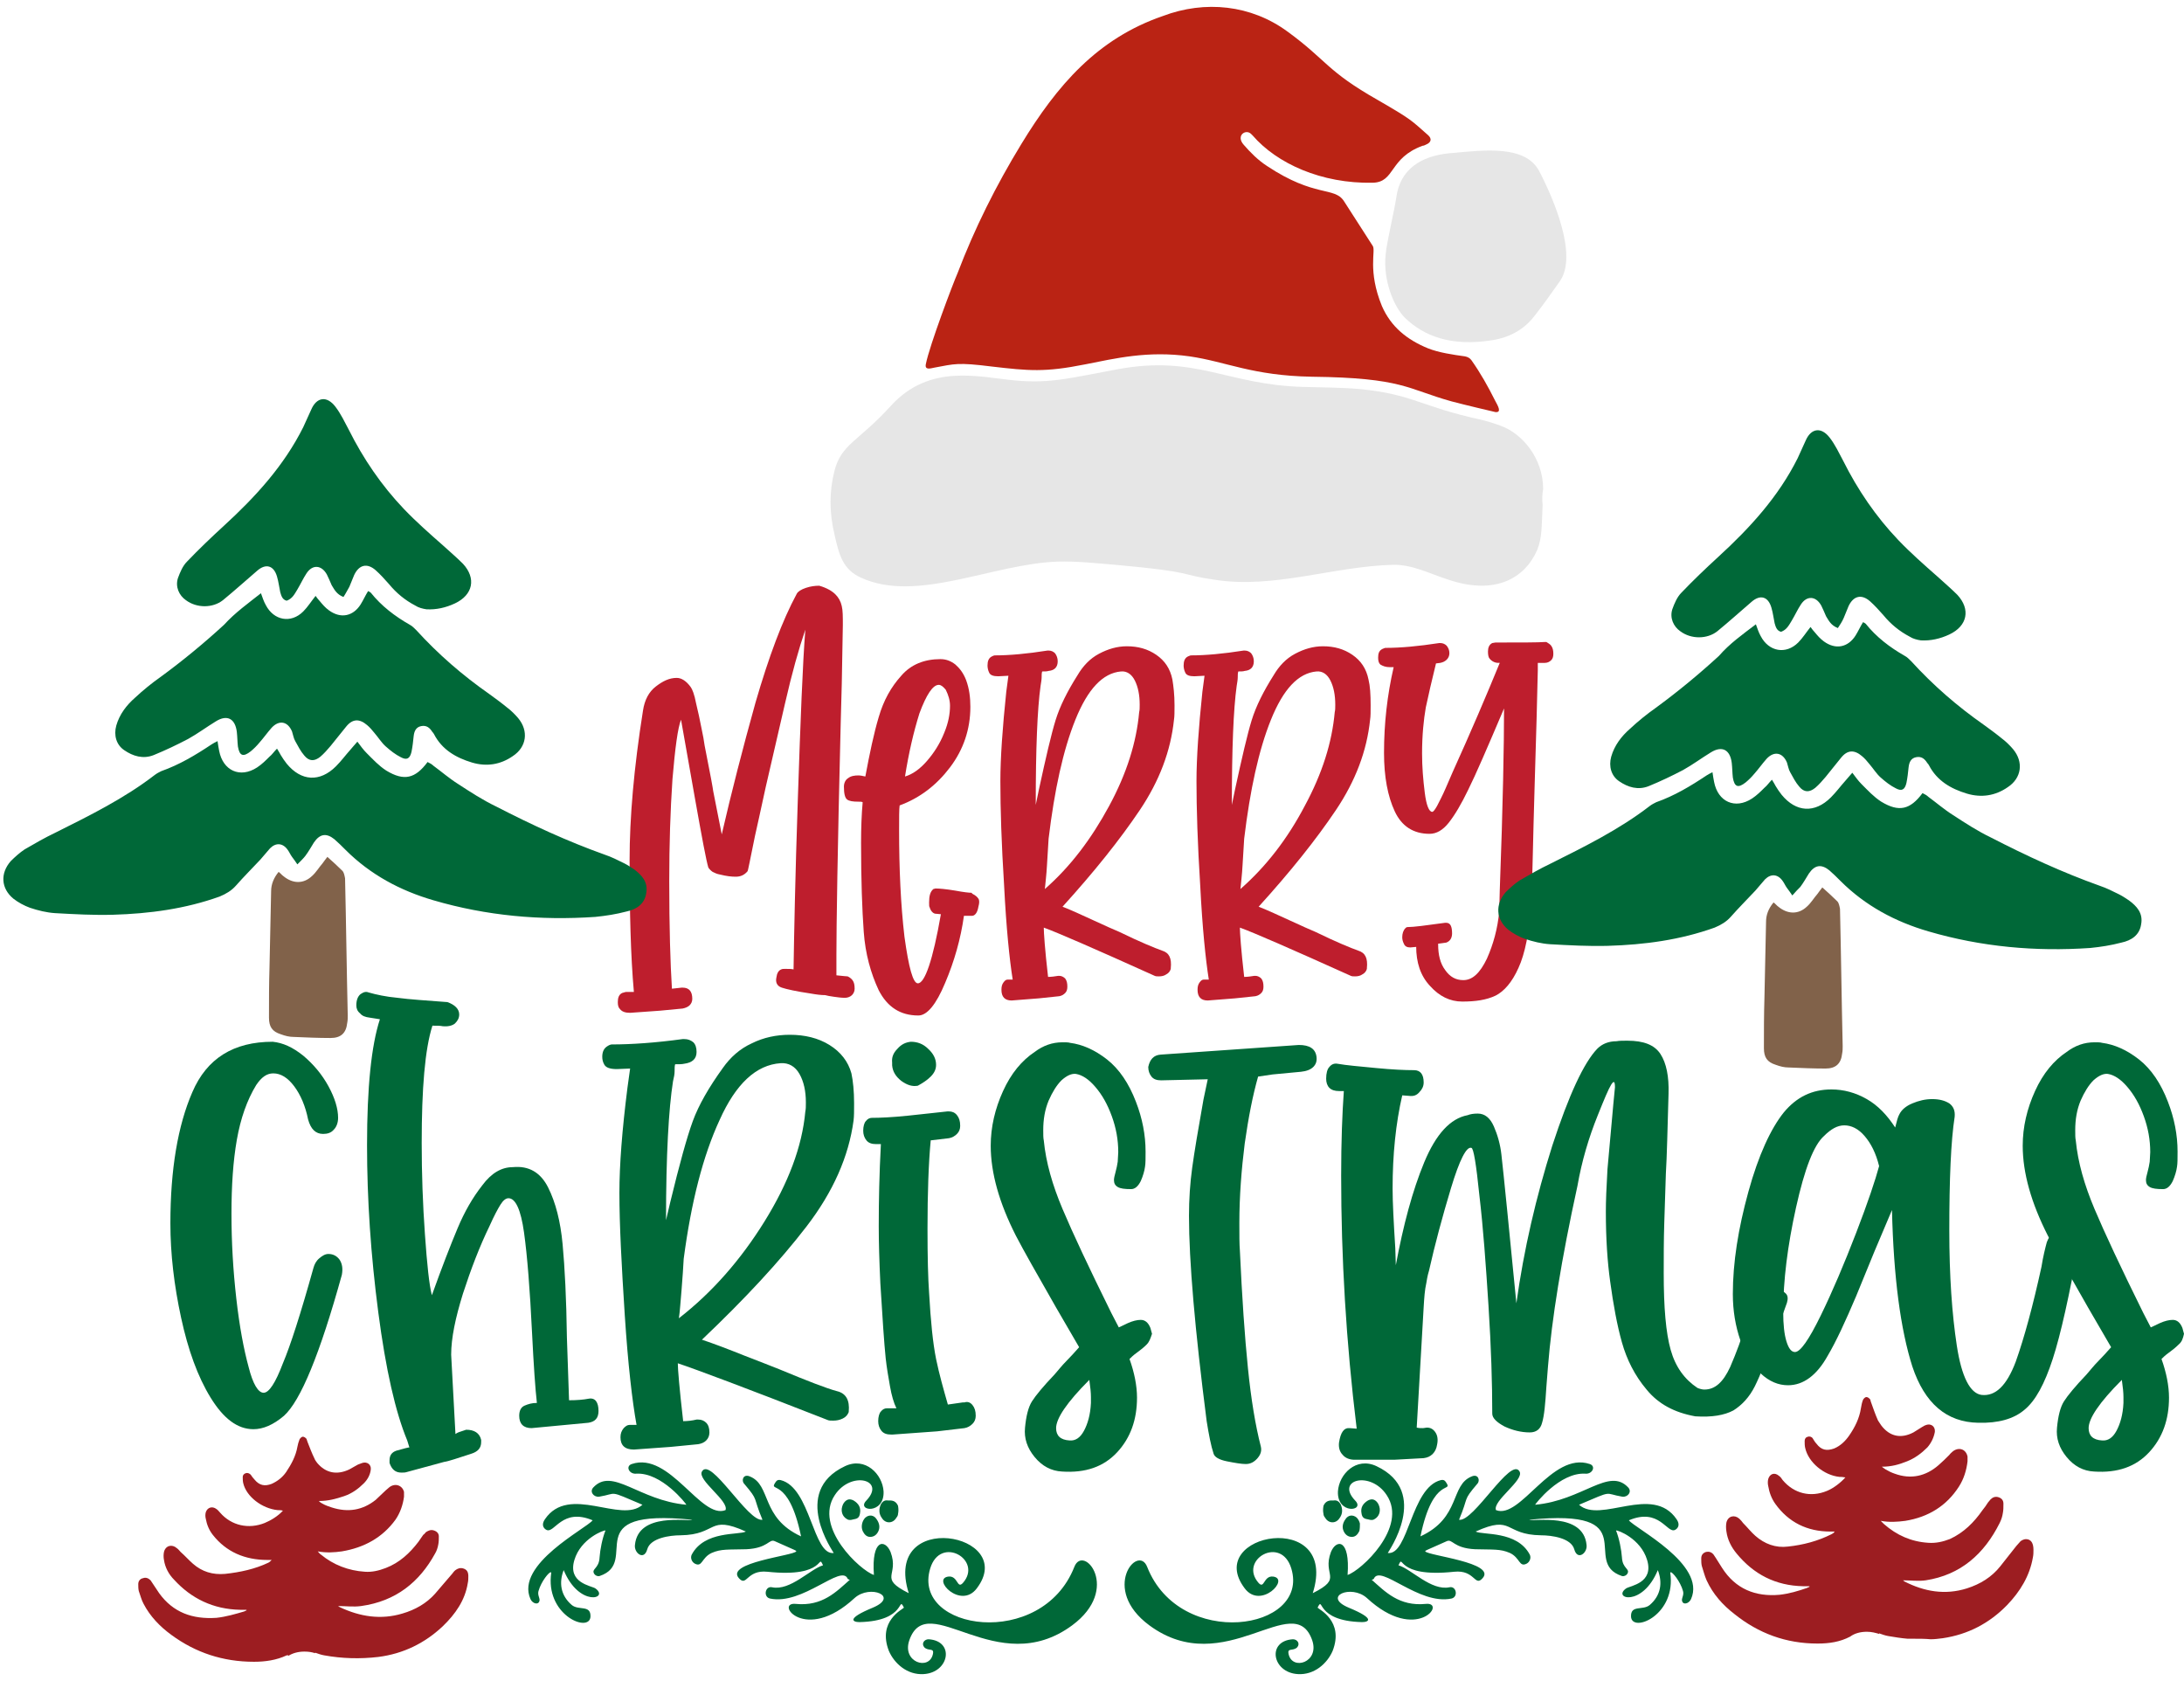 <?xml version="1.0" encoding="UTF-8"?><svg xmlns="http://www.w3.org/2000/svg" xmlns:xlink="http://www.w3.org/1999/xlink" height="313.7" preserveAspectRatio="xMidYMid meet" version="1.0" viewBox="12.0 59.3 407.6 313.7" width="407.6" zoomAndPan="magnify"><g><g><g fill="#006838" id="change1_3"><path d="M68.6,256.3c1.9,1.6,3.5,3.5,4.7,5.7c1.2,2.2,1.8,4.2,1.8,5.9c0,0.9-0.3,1.7-0.8,2.2 c-0.5,0.6-1.2,0.8-2,0.8c-1.4,0-2.3-0.9-2.8-2.7c-0.5-2.5-1.4-4.6-2.6-6.2c-1.2-1.6-2.5-2.4-3.9-2.4c-1.2,0-2.2,0.7-3.2,2.2 c-1.7,2.8-2.9,6.2-3.6,10.2c-0.7,4-1,8.6-1,13.8c0,5.3,0.3,10.5,0.9,15.8c0.6,5.3,1.4,9.5,2.3,12.8c0.8,3.2,1.8,4.8,2.8,4.8 c1,0,2.2-1.8,3.6-5.5c1.4-3.3,3.3-9.2,5.7-17.8c0.2-0.7,0.5-1.3,1.1-1.8c0.6-0.5,1.1-0.8,1.7-0.8c0.9,0,1.6,0.4,2.1,1.1 c0.5,0.8,0.6,1.7,0.4,2.8c-4.1,14.8-7.7,23.5-10.8,26.3c-2,1.7-3.9,2.5-5.7,2.5c-3,0-5.6-2-8-5.9c-2.4-3.9-4.2-8.9-5.5-14.9 c-1.3-6-2-11.9-2-17.6c0-10.1,1.4-18.3,4.1-24.5c2.7-6.3,7.7-9.4,15-9.4C64.8,253.9,66.6,254.7,68.6,256.3z"/><path d="M123.7,322.6c0,1.3-0.6,2-1.9,2.2l-10.6,1c-1.5,0-2.3-0.8-2.3-2.3c0-0.9,0.3-1.6,1-1.9 c0.7-0.3,1.4-0.5,2.3-0.5c-0.3-2.6-0.6-7-0.9-13c-0.4-8.2-0.9-14.5-1.5-18.8c-0.6-4.3-1.6-6.4-2.9-6.4c-0.5,0-1,0.4-1.5,1.2 c-0.5,0.8-1.2,2.1-2,3.9c-1.9,3.9-3.5,8.1-5,12.7c-1.4,4.5-2.2,8.3-2.2,11.4l0.8,14.8c0.4-0.3,0.8-0.4,1.1-0.5 c0.3-0.1,0.6-0.2,0.9-0.3c1.5,0,2.5,0.6,2.8,1.9v0.4c0,1.1-0.6,1.8-1.9,2.2c-2.5,0.8-4.2,1.4-5,1.5l-7,1.9 c-0.3,0.1-0.6,0.1-1,0.1c-1.1,0-1.8-0.6-2.2-1.8v-0.5c0-0.9,0.4-1.5,1.3-1.8c1.4-0.4,2.2-0.6,2.4-0.6l-0.4-1.3 c-2.2-5.3-4-13.2-5.4-23.9c-1.4-10.7-2.1-21.1-2.1-31.2c0-10.8,0.8-18.6,2.4-23.5l-1.9-0.3c-0.8-0.1-1.4-0.3-1.8-0.8 c-0.5-0.4-0.7-0.9-0.7-1.5c0-1,0.3-1.7,0.8-2.1c0.6-0.4,1-0.5,1.5-0.3c1.4,0.4,3.2,0.8,5.4,1c2.2,0.3,5.4,0.5,9.3,0.8 c1.4,0.5,2.2,1.3,2.2,2.3c0,0.7-0.3,1.2-0.8,1.7c-0.5,0.4-1.3,0.6-2.3,0.5c-0.4-0.1-1.1-0.1-1.9-0.1c-1.4,4.4-2,11.7-2,21.9 c0,5.7,0.2,11.4,0.6,17c0.4,5.7,0.8,9.5,1.3,11.4c1.9-5.3,3.5-9.4,4.8-12.5c1.3-3.1,2.8-5.7,4.6-8c1.7-2.3,3.6-3.4,5.7-3.4 c3-0.3,5.2,1,6.6,3.8c1.4,2.8,2.3,6.3,2.7,10.6c0.4,4.3,0.7,10.1,0.8,17.4l0.4,11.7c1.4,0,2.7-0.1,3.7-0.3 C123.1,320.1,123.7,321,123.7,322.6z"/><path d="M162.5,288.2c-5,6.5-11.5,13.5-19.5,21.1c2.4,0.8,5,1.8,8,3c2.9,1.1,5.1,2,6.4,2.5 c5.3,2.2,8.9,3.6,10.8,4.1c1.7,0.4,2.4,1.7,2.2,3.8v0.1c-0.2,0.5-0.5,0.9-1.1,1.2c-0.6,0.3-1.2,0.4-1.8,0.4c-0.4,0-0.8,0-1-0.1 c-15.3-6-24.7-9.5-28-10.6c0,1.1,0.3,4.7,1,10.8c0.8,0,1.7-0.1,2.5-0.3h0.3c0.6,0,1.1,0.2,1.5,0.6c0.4,0.4,0.6,1,0.6,1.8 c0,0.6-0.2,1.1-0.6,1.5c-0.4,0.4-0.9,0.6-1.5,0.7l-5.1,0.5l-6.9,0.5c-1.7,0-2.5-0.8-2.5-2.3c0-0.7,0.2-1.2,0.6-1.7 c0.4-0.4,0.7-0.6,1.1-0.6h1.3c-0.8-4.4-1.6-11.3-2.2-20.5c-0.6-9.3-1-16.9-1-22.8c0-5.2,0.5-11.7,1.5-19.6l0.5-3.6l-2.5,0.1 c-1.3,0-2-0.3-2.3-0.8c-0.3-0.5-0.4-1-0.4-1.5c0-0.9,0.3-1.6,1-2c0.3-0.2,0.6-0.3,0.8-0.3c3.6,0,8.1-0.3,13.2-1h0.3 c0.7,0,1.2,0.2,1.7,0.6c0.4,0.4,0.6,1,0.6,1.8c0,1.3-0.8,2-2.3,2.2c-0.4,0.1-1,0.1-1.7,0.1c-0.1,0.3-0.1,0.8-0.1,1.3 s-0.1,1.1-0.3,1.9c-0.8,5.1-1.3,13.7-1.3,25.9l0.8-3.4c1.7-7,3.1-12.1,4.2-15.1c1.1-3,3-6.3,5.6-9.9c1.4-2,3.2-3.6,5.4-4.6 c2.2-1.1,4.6-1.6,7.1-1.6c2.8,0,5.3,0.6,7.4,1.9c2.1,1.3,3.5,3.1,4.1,5.3c0.3,1.4,0.5,3.3,0.5,5.6c0,1.4,0,2.4-0.1,3.2 C170.4,275.1,167.5,281.7,162.5,288.2z M154.7,287.2c4.4-7.1,7-13.9,7.6-20.5c0.1-0.4,0.1-1,0.1-1.7c0-2.1-0.4-3.9-1.2-5.3 c-0.8-1.4-2-2.1-3.5-2c-4.6,0.3-8.4,3.9-11.4,10.6c-3.1,6.7-5.3,15.3-6.7,25.9c-0.1,1.6-0.2,3.5-0.4,5.8c-0.2,2.2-0.3,4-0.5,5.3 C145,300.4,150.3,294.3,154.7,287.2z"/><path d="M193.5,321.5c0.4,0.5,0.6,1.1,0.6,2c0,0.6-0.2,1.1-0.6,1.5c-0.4,0.4-0.9,0.7-1.5,0.8l-5.1,0.6l-8.3,0.6 h-0.3c-0.8,0-1.4-0.2-1.8-0.7c-0.4-0.5-0.6-1.1-0.6-1.8c0-0.8,0.2-1.5,0.5-1.8c0.3-0.4,0.7-0.6,1.1-0.6h1.8 c-0.5-1-0.9-2.4-1.2-4.1c-0.3-1.7-0.6-3.4-0.8-5.2c-0.3-2.9-0.6-7.5-1-14c-0.2-4.2-0.3-7.8-0.3-10.7c0-4.6,0.1-9.7,0.4-15.3h-0.6 h-0.3c-0.8,0-1.4-0.2-1.8-0.7c-0.4-0.5-0.6-1.1-0.6-1.8c0-0.8,0.2-1.5,0.5-1.8c0.3-0.4,0.7-0.6,1.1-0.6c1.5,0,3.8-0.1,6.7-0.4 c3-0.3,5.4-0.6,7.4-0.8h0.3c0.6,0,1.1,0.2,1.5,0.7c0.4,0.5,0.6,1.1,0.6,2c0,0.6-0.2,1.1-0.6,1.5c-0.4,0.4-0.9,0.7-1.5,0.8 l-3.4,0.4c-0.4,4.2-0.6,9.8-0.6,16.5c0,5.3,0.1,9.2,0.3,12c0.3,5.3,0.7,9.3,1.3,12.3c0.6,2.9,1.4,5.7,2.2,8.5l2.8-0.4h0.3 C192.6,320.8,193.1,321,193.5,321.5z M179.5,255c0.7-0.8,1.5-1.2,2.5-1.3c1.2,0,2.3,0.4,3.2,1.3c1,0.9,1.5,1.9,1.5,3 c0,0.8-0.3,1.5-1,2.2c-0.7,0.7-1.5,1.2-2.4,1.7c-1,0.2-2-0.1-3.1-0.9c-1-0.8-1.6-1.7-1.7-2.9v-0.5 C178.4,256.6,178.7,255.8,179.5,255z"/><path d="M226,310.2c-0.5,0.5-1.1,1-1.8,1.5c-0.7,0.5-1.1,0.9-1.4,1.2c0.9,2.5,1.4,5,1.4,7.2 c0,4.1-1.2,7.5-3.7,10.2c-2.5,2.7-5.9,3.9-10.3,3.6c-2-0.1-3.7-1-5.1-2.7c-1.4-1.7-2-3.5-1.8-5.5c0.2-2.1,0.6-3.8,1.3-4.9 c0.7-1.1,2.1-2.8,4.2-5c0.7-0.8,1.4-1.7,2.2-2.5c0.8-0.8,1.6-1.7,2.4-2.6l-4.3-7.4c-3.6-6.3-6.1-10.7-7.5-13.4 c-3.1-6.1-4.7-11.7-4.7-16.8c0-3.5,0.8-6.9,2.3-10.2c1.5-3.3,3.5-5.7,5.9-7.3c1.6-1.2,3.3-1.8,5.2-1.8c0.6,0,1.1,0,1.4,0.1 c2.3,0.3,4.6,1.3,6.9,3.1c2.3,1.8,4.1,4.5,5.4,7.9c1.2,3.1,1.8,6.2,1.8,9.3c0,1.3,0,2.2-0.1,2.8c-0.1,0.8-0.4,1.8-0.8,2.7 c-0.5,1-1.1,1.5-1.8,1.5c-1.2,0-2-0.1-2.5-0.4c-0.5-0.3-0.7-0.7-0.7-1.3c0-0.3,0.1-0.8,0.3-1.5c0.2-0.7,0.3-1.3,0.4-1.9l0.1-1.8 c0-2.3-0.4-4.5-1.2-6.7c-0.8-2.2-1.8-4-3.1-5.5c-1.2-1.4-2.4-2.2-3.6-2.4c-0.8-0.1-1.7,0.3-2.7,1.2c-0.9,0.9-1.7,2.2-2.4,3.8 c-0.7,1.7-1,3.5-1,5.5c0,0.8,0,1.5,0.1,1.9c0.4,4.1,1.6,8.3,3.5,12.8c1.9,4.5,4.9,10.9,9.1,19.4l1.4,2.7c0.2-0.1,0.7-0.3,1.7-0.8 c0.9-0.4,1.7-0.6,2.4-0.6c0.8,0,1.4,0.5,1.8,1.5l0.3,1.1C226.7,309.1,226.5,309.7,226,310.2z M214.3,326.3c0.7-1.3,1.2-3,1.3-5.2 V320c0-0.8-0.1-1.8-0.3-3.2c-4.2,4.2-6.2,7.2-6.2,9c0,1.4,0.8,2.2,2.5,2.3C212.7,328.2,213.6,327.6,214.3,326.3z"/><path d="M228.7,260.9c-0.8,0-1.4-0.2-1.8-0.7c-0.4-0.5-0.6-1.1-0.6-1.8c0.3-1.4,1-2.2,2.3-2.3l25.8-1.8 c2,0,3.1,0.7,3.3,2.2c0.1,0.8-0.1,1.4-0.6,1.9c-0.5,0.5-1.3,0.8-2.3,0.9l-5.3,0.5l-2.7,0.4c-1,3.5-1.8,7.6-2.5,12.5 c-0.6,4.8-1,9.8-1,14.8c0,2.3,0,4,0.1,5.2c0.4,8.7,0.9,16,1.5,21.9c0.6,5.9,1.4,10.7,2.4,14.6c0.2,0.8,0,1.5-0.6,2.2 c-0.6,0.7-1.3,1.1-2.2,1.1c-0.8,0-2-0.2-3.5-0.5c-1.5-0.3-2.3-0.8-2.5-1.4c-0.5-1.5-0.9-3.6-1.3-6.1c-2.2-17.1-3.3-29.9-3.3-38.3 c0-3.1,0.2-6.1,0.6-9c0.4-2.9,1.1-7.1,2.1-12.7l0.8-3.8L228.7,260.9z"/><path d="M345.3,300.7c0.4,0.4,0.4,1,0.2,1.7l-1.9,5.3c-1.7,4.8-3.1,8.3-4.1,10.3c-1,2-2.4,3.5-4,4.5 c-1.7,0.9-4,1.3-7.1,1.1c-3.9-0.7-6.9-2.3-9.1-5c-2.2-2.6-3.7-5.6-4.6-8.8c-0.9-3.2-1.6-7-2.2-11.4c-0.5-3.6-0.8-7.9-0.8-13 c0-1.9,0.1-4.5,0.3-7.9l1.1-12.2l0.3-3.1c0-1.1-0.2-1.3-0.7-0.5c-0.5,0.8-1.3,2.7-2.5,5.7c-1.7,4.2-3,8.6-3.8,13.2 c-3,13.7-4.8,24.9-5.5,33.7l-0.3,3.8c-0.2,3.2-0.4,5.4-0.8,6.7c-0.3,1.2-1.1,1.8-2.3,1.8c-1.6,0-3.2-0.4-4.7-1.1 c-1.5-0.8-2.3-1.6-2.3-2.4c0-5.6-0.2-12.3-0.7-20.1c-0.5-7.8-1-14.7-1.7-20.6c-0.6-5.9-1.1-8.9-1.5-8.9c-0.9-0.3-2.2,2.2-3.8,7.5 c-1.6,5.3-3,10.5-4.1,15.4c-0.1,0.3-0.3,1-0.5,2.3c-0.3,1.3-0.4,2.8-0.5,4.5l-1.3,22.5c0.4,0.1,0.8,0.1,1.1,0.1 c0.3,0,0.6-0.1,0.8-0.1c0.7,0,1.2,0.3,1.6,0.9c0.4,0.6,0.5,1.4,0.3,2.3c-0.1,0.7-0.4,1.3-0.8,1.7c-0.5,0.5-1,0.7-1.7,0.8 l-5.5,0.3h-7.4c-0.9,0-1.7-0.3-2.2-0.9c-0.6-0.6-0.8-1.4-0.7-2.3c0.3-1.9,0.9-2.8,2-2.7l1.3,0.1c-2-16.3-2.9-32-2.9-47.2 c0-6.4,0.2-11.6,0.5-15.8h-0.9c-0.8,0-1.4-0.2-1.8-0.6c-0.4-0.4-0.6-1-0.6-1.7c0-1,0.2-1.8,0.6-2.2c0.4-0.5,0.9-0.7,1.5-0.6 c1.7,0.3,4.1,0.5,7.2,0.8c3.1,0.3,5.4,0.4,7.1,0.4c1.2,0,1.8,0.8,1.8,2.3c0,0.7-0.3,1.3-0.8,1.8c-0.5,0.6-1.1,0.8-1.9,0.7 l-1.3-0.1c-1.2,5.2-1.8,11-1.8,17.4c0,2.6,0.2,6.3,0.5,11.1l0.1,3.2c1.4-7.5,3.1-13.9,5.3-19.2c2.2-5.3,4.9-8.2,8.1-8.8 c0.5-0.2,1.1-0.3,1.9-0.3c1.3,0,2.3,0.8,3,2.4c0.7,1.6,1.2,3.4,1.4,5.2c0.2,1.9,0.6,5.4,1.1,10.6l1.7,17.2 c1.4-10.1,3.7-19.9,6.7-29.4c3.1-9.5,5.9-15.5,8.4-18.1c0.9-0.9,2.1-1.4,3.6-1.4c0.5-0.1,1.2-0.1,2-0.1c3.1,0,5.1,0.8,6.2,2.5 c1.1,1.7,1.6,4.2,1.5,7.4c-0.2,6.7-0.3,11.7-0.5,14.9c-0.1,3.1-0.2,6.1-0.3,9.3c-0.1,3.1-0.1,6.2-0.1,9.3 c0,6.4,0.4,11.1,1.3,14.3c0.9,3.2,2.6,5.5,5,7.1c0.5,0.2,0.9,0.3,1.3,0.3c2,0,3.5-1.4,4.8-4.2c1.2-2.8,2.2-5.4,2.8-7.9 c0.6-2.5,1-4.1,1.2-4.8c0.2-0.8,0.7-1.4,1.5-1.9c0.8-0.5,1.6-0.6,2.2-0.4C344.2,299.8,344.9,300.3,345.3,300.7z"/><path d="M399.6,289.2c0.4,0.6,0.6,1.2,0.4,2c-1.8,9.8-3.4,17.1-4.9,21.7c-1.5,4.6-3.2,7.8-5.3,9.5 c-2,1.7-4.9,2.5-8.6,2.4c-5.9-0.1-10-3.6-12.3-10.5c-2.2-6.9-3.5-16.6-3.8-29.2l-3.3,7.8c-0.3,0.8-1.5,3.6-3.4,8.3 c-2,4.7-3.7,8.4-5.3,11.1c-2,3.6-4.5,5.5-7.4,5.5c-1.8,0-3.5-0.7-5.1-2.2c-1.6-1.5-2.9-3.5-3.8-6.2c-0.9-2.6-1.4-5.5-1.4-8.6 c0-5.9,1-12.2,2.9-19.1c1.9-6.9,4.2-11.8,6.6-14.8c2.4-2.9,5.3-4.3,8.9-4.3c2.3,0,4.5,0.6,6.6,1.8c2.1,1.2,3.8,3,5.3,5.3 c0.3-1.2,0.5-2,0.8-2.5c0.4-0.8,1.2-1.5,2.4-2c1.2-0.5,2.4-0.8,3.7-0.8c1.4,0,2.4,0.3,3.2,0.8c0.8,0.6,1.1,1.4,1,2.5 c-0.7,4.5-1,11.6-1,21.2c0,8.5,0.5,15.6,1.4,21.5c0.9,5.9,2.5,8.9,4.6,9.2c2.6,0.3,4.7-1.7,6.4-6.2c1.6-4.5,3.2-10.4,4.8-17.7 c0.3-1.9,0.7-3.5,1-4.6c0.3-0.8,0.7-1.4,1.4-1.9c0.7-0.5,1.4-0.8,2-0.8C398.4,288.4,399.1,288.6,399.6,289.2z M360,271.3 c-1.2-1.4-2.5-2-3.8-2c-1.3,0-2.5,0.7-3.8,2c-1.9,1.7-3.6,6.1-5.2,13.3c-1.6,7.2-2.4,13.7-2.4,19.5c0,2.4,0.2,4.2,0.6,5.5 c0.4,1.3,0.9,2,1.6,2c1,0,2.6-2.3,4.8-6.8c2.2-4.5,4.4-9.7,6.6-15.4c2.2-5.7,3.6-9.9,4.3-12.5C362.1,274.5,361.2,272.7,360,271.3 z"/><path d="M418.6,310.2c-0.5,0.5-1.1,1-1.8,1.5c-0.7,0.5-1.1,0.9-1.4,1.2c0.9,2.5,1.4,5,1.4,7.2 c0,4.1-1.2,7.5-3.7,10.2c-2.5,2.7-5.9,3.9-10.3,3.6c-2-0.1-3.7-1-5.1-2.7c-1.4-1.7-2-3.5-1.8-5.5c0.2-2.1,0.6-3.8,1.3-4.9 c0.7-1.1,2.1-2.8,4.2-5c0.7-0.8,1.4-1.7,2.2-2.5c0.8-0.8,1.6-1.7,2.4-2.6l-4.3-7.4c-3.6-6.3-6.1-10.7-7.5-13.4 c-3.1-6.1-4.7-11.7-4.7-16.8c0-3.5,0.8-6.9,2.3-10.2c1.5-3.3,3.5-5.7,5.9-7.3c1.6-1.2,3.3-1.8,5.2-1.8c0.6,0,1.1,0,1.4,0.1 c2.3,0.3,4.6,1.3,6.9,3.1c2.3,1.8,4.1,4.5,5.4,7.9c1.2,3.1,1.8,6.2,1.8,9.3c0,1.3,0,2.2-0.1,2.8c-0.1,0.8-0.4,1.8-0.8,2.7 c-0.5,1-1.1,1.5-1.8,1.5c-1.2,0-2-0.1-2.5-0.4c-0.5-0.3-0.7-0.7-0.7-1.3c0-0.3,0.1-0.8,0.3-1.5c0.2-0.7,0.3-1.3,0.4-1.9l0.1-1.8 c0-2.3-0.4-4.5-1.2-6.7c-0.8-2.2-1.8-4-3.1-5.5c-1.2-1.4-2.4-2.2-3.6-2.4c-0.8-0.1-1.7,0.3-2.7,1.2c-0.9,0.9-1.7,2.2-2.4,3.8 c-0.7,1.7-1,3.5-1,5.5c0,0.8,0,1.5,0.1,1.9c0.4,4.1,1.6,8.3,3.5,12.8s4.9,10.9,9.1,19.4l1.4,2.7c0.2-0.1,0.7-0.3,1.7-0.8 c0.9-0.4,1.7-0.6,2.4-0.6c0.8,0,1.4,0.5,1.8,1.5l0.3,1.1C419.4,309.1,419.2,309.7,418.6,310.2z M407,326.3c0.7-1.3,1.2-3,1.3-5.2 V320c0-0.8-0.1-1.8-0.3-3.2c-4.2,4.2-6.2,7.2-6.2,9c0,1.4,0.8,2.2,2.5,2.3C405.4,328.2,406.3,327.6,407,326.3z"/></g></g><g><g fill="#BE1E2D" id="change2_1"><path d="M171.1,242.2c0.3,0.4,0.4,0.9,0.4,1.6c0,0.5-0.2,0.9-0.5,1.2c-0.3,0.3-0.8,0.5-1.3,0.5 c-0.7,0-1.4-0.1-2.1-0.2c-0.7-0.1-1.3-0.2-1.6-0.3c-0.7,0-1.6-0.1-2.7-0.3c-2.7-0.4-4.5-0.8-5.4-1.1c-0.9-0.3-1.2-1-1-1.9 c0.1-0.8,0.4-1.3,0.9-1.5c0.2-0.1,0.4-0.1,0.7-0.1c0.7,0,1.2,0,1.6,0.1c0.1-6.4,0.3-17.1,0.8-31.8c0.5-14.8,0.9-25.3,1.4-31.6 c-1.2,3.5-2.5,8.1-3.8,13.8c-1.3,5.7-2.5,10.9-3.6,15.6c-1,4.7-1.7,7.7-2,9.1c-0.9,4.3-1.3,6.6-1.4,6.6c-0.6,0.7-1.3,1-2.2,1 c-0.8,0-1.7-0.1-2.9-0.4c-0.6-0.1-1-0.3-1.4-0.5c-0.3-0.2-0.6-0.5-0.8-0.8c-0.4-1.3-1.2-5.6-2.5-12.9l-2.6-14.7 c-0.6,1.5-1.1,5.2-1.6,11.1c-0.4,5.9-0.6,12.2-0.6,19c0,8.7,0.2,15.4,0.5,20.1l1.8-0.2h0.2c1.2,0,1.8,0.7,1.8,2.1 c0,0.5-0.2,0.9-0.5,1.2c-0.3,0.3-0.8,0.5-1.3,0.6l-4.2,0.4l-5.6,0.4c-0.9,0-1.5-0.2-1.9-0.7c-0.3-0.3-0.4-0.7-0.4-1.3 c0-0.8,0.2-1.4,0.8-1.7c0.4-0.1,0.6-0.2,0.8-0.2h1.4c-0.6-6.7-0.8-14.9-0.8-24.6c0-7.9,0.8-17.2,2.5-27.9c0.3-2,1.1-3.5,2.4-4.5 c1.3-1,2.5-1.6,3.9-1.6c0.9,0,1.8,0.6,2.6,1.7c0.3,0.4,0.7,1.4,1,3c0.4,1.6,0.7,3.1,1,4.6c0.3,1.4,0.5,2.5,0.6,3.3 c1.1,5.5,1.6,8.3,1.6,8.5l1.6,8.1c1.8-7.8,3.9-16,6.3-24.6c2.5-8.6,5-15.3,7.7-20.3c0.2-0.4,0.8-0.8,1.7-1.1 c0.9-0.3,1.7-0.4,2.5-0.4c1.4,0.4,2.4,1,3,1.6c0.6,0.6,1,1.3,1.2,2.2c0.2,0.8,0.2,2,0.2,3.5l-0.2,11l-0.2,7.4 c-0.6,23.8-0.8,38.1-0.8,43.1v3.9c1.1,0.1,1.8,0.2,2.1,0.2C170.4,241.6,170.8,241.8,171.1,242.2z"/><path d="M194.6,227c0.2,0.3,0.2,0.8,0,1.5c-0.2,1.2-0.7,1.8-1.4,1.7h-1.3c-0.6,4.3-1.8,8.5-3.5,12.5 c-1.7,4.1-3.4,6.1-5,6.1c-3.4,0-5.8-1.6-7.4-4.7c-1.5-3.2-2.5-6.8-2.8-10.9c-0.3-4.1-0.5-9.7-0.5-16.6c0-2.8,0.1-5.4,0.3-7.6 c-0.2-0.1-0.4-0.1-0.8-0.1c-1,0-1.7-0.1-2.1-0.4c-0.4-0.3-0.6-1.1-0.6-2.4c0-0.7,0.3-1.3,0.8-1.6c0.5-0.4,1.2-0.5,1.9-0.5 c0.4,0,0.8,0.1,1.3,0.2c0.8-4.3,1.6-8.1,2.5-11.1c0.9-3.1,2.3-5.6,4.2-7.7c1.8-2.1,4.3-3.1,7.3-3.1c1,0,1.9,0.3,2.8,1 c0.8,0.7,1.5,1.6,2,2.9c0.6,1.6,0.8,3.3,0.8,5c0,4.2-1.3,8-3.8,11.3c-2.5,3.3-5.6,5.7-9.4,7.1c-0.1,0.7-0.1,2.2-0.1,4.6 c0,7.2,0.3,13.9,1,19.9c0.8,5.8,1.6,8.7,2.5,8.7c1.3,0,2.8-4.3,4.3-12.9l-1.1-0.1c-0.4-0.1-0.8-0.5-1-1.2 c-0.1-0.1-0.1-0.4-0.1-0.9c0-1.2,0.2-2,0.8-2.5l0.4-0.1c0.7,0,1.9,0.1,3.7,0.4c1.6,0.3,2.6,0.4,3,0.4l0.2,0.2 C194.1,226.4,194.4,226.7,194.6,227z M180.9,204.2c1.4-0.4,2.8-1.4,4.1-2.9c1.3-1.5,2.4-3.2,3.2-5.2c0.8-1.9,1.1-3.6,1.1-5.1 c0-1-0.3-2-0.8-3c-0.5-0.6-0.9-0.9-1.3-0.9c-1.1,0-2.3,1.8-3.6,5.3C182.5,195.9,181.6,199.8,180.9,204.2z"/><path d="M224.7,210.5c-3.7,5.5-8.5,11.5-14.4,18c1.8,0.7,3.7,1.6,5.9,2.6c2.2,1,3.7,1.7,4.7,2.1 c3.9,1.9,6.6,3,8,3.5c1.3,0.4,1.8,1.4,1.6,3.3v0.1c-0.1,0.4-0.4,0.8-0.8,1c-0.4,0.3-0.9,0.4-1.4,0.4c-0.3,0-0.6,0-0.8-0.1 c-11.3-5.1-18.2-8.1-20.7-9c0,0.9,0.2,4,0.8,9.2c0.6,0,1.3-0.1,1.9-0.2h0.2c0.4,0,0.8,0.2,1.1,0.5c0.3,0.4,0.4,0.9,0.4,1.5 c0,0.5-0.1,0.9-0.4,1.2c-0.3,0.3-0.6,0.5-1.1,0.6l-3.8,0.4l-5.1,0.4c-1.3,0-1.9-0.7-1.9-2c0-0.6,0.1-1,0.4-1.4 c0.3-0.4,0.5-0.5,0.8-0.5h0.9c-0.6-3.8-1.2-9.6-1.6-17.5c-0.5-7.9-0.7-14.4-0.7-19.5c0-4.4,0.4-10,1.1-16.7l0.4-3l-1.9,0.1 c-0.9,0-1.5-0.2-1.7-0.7c-0.2-0.4-0.3-0.9-0.3-1.3c0-0.8,0.2-1.4,0.8-1.7c0.2-0.1,0.4-0.2,0.6-0.2c2.7,0,6-0.3,9.8-0.9h0.2 c0.5,0,0.9,0.2,1.2,0.5c0.3,0.4,0.5,0.9,0.5,1.5c0,1.1-0.6,1.7-1.7,1.8c-0.3,0.1-0.7,0.1-1.2,0.1c-0.1,0.3-0.1,0.7-0.1,1.1 s-0.1,1-0.2,1.6c-0.6,4.3-0.9,11.7-0.9,22.2l0.6-2.9c1.3-6,2.3-10.3,3.1-12.9c0.8-2.6,2.2-5.4,4.1-8.4c1-1.7,2.3-3.1,4-4 c1.7-0.9,3.4-1.4,5.2-1.4c2.1,0,3.9,0.5,5.5,1.6c1.6,1.1,2.6,2.6,3,4.6c0.2,1.2,0.4,2.8,0.4,4.8c0,1.2,0,2.1-0.1,2.7 C230.5,199.4,228.4,205,224.7,210.5z M219,209.7c3.3-6.1,5.1-11.9,5.6-17.5c0.1-0.4,0.1-0.8,0.1-1.4c0-1.8-0.3-3.3-0.9-4.5 c-0.6-1.2-1.5-1.8-2.6-1.7c-3.4,0.3-6.2,3.3-8.5,9c-2.3,5.7-3.9,13.1-5,22.2c-0.1,1.4-0.2,3-0.3,4.9c-0.1,1.9-0.3,3.4-0.4,4.5 C211.8,221,215.7,215.8,219,209.7z"/><path d="M261.3,210.5c-3.7,5.5-8.5,11.5-14.4,18c1.8,0.7,3.7,1.6,5.9,2.6c2.2,1,3.7,1.7,4.7,2.1 c3.9,1.9,6.6,3,8,3.5c1.3,0.4,1.8,1.4,1.6,3.3v0.1c-0.1,0.4-0.4,0.8-0.8,1c-0.4,0.3-0.9,0.4-1.4,0.4c-0.3,0-0.6,0-0.8-0.1 c-11.3-5.1-18.2-8.1-20.7-9c0,0.9,0.2,4,0.8,9.2c0.6,0,1.3-0.1,1.9-0.2h0.2c0.4,0,0.8,0.2,1.1,0.5c0.3,0.4,0.4,0.9,0.4,1.5 c0,0.5-0.1,0.9-0.4,1.2c-0.3,0.3-0.6,0.5-1.1,0.6l-3.8,0.4l-5.1,0.4c-1.3,0-1.9-0.7-1.9-2c0-0.6,0.1-1,0.4-1.4 c0.3-0.4,0.5-0.5,0.8-0.5h0.9c-0.6-3.8-1.2-9.6-1.6-17.5c-0.5-7.9-0.7-14.4-0.7-19.5c0-4.4,0.4-10,1.1-16.7l0.4-3l-1.9,0.1 c-0.9,0-1.5-0.2-1.7-0.7c-0.2-0.4-0.3-0.9-0.3-1.3c0-0.8,0.2-1.4,0.8-1.7c0.3-0.1,0.4-0.2,0.6-0.2c2.7,0,6-0.3,9.8-0.9h0.2 c0.5,0,0.9,0.2,1.2,0.5c0.3,0.4,0.5,0.9,0.5,1.5c0,1.1-0.6,1.7-1.7,1.8c-0.3,0.1-0.7,0.1-1.2,0.1c-0.1,0.3-0.1,0.7-0.1,1.1 s-0.1,1-0.2,1.6c-0.6,4.3-0.9,11.7-0.9,22.2l0.6-2.9c1.3-6,2.3-10.3,3.1-12.9c0.8-2.6,2.2-5.4,4.1-8.4c1-1.7,2.3-3.1,4-4 c1.7-0.9,3.4-1.4,5.2-1.4c2.1,0,3.9,0.5,5.5,1.6c1.6,1.1,2.6,2.6,3,4.6c0.3,1.2,0.4,2.8,0.4,4.8c0,1.2,0,2.1-0.1,2.7 C267.1,199.4,265,205,261.3,210.5z M255.5,209.7c3.3-6.1,5.1-11.9,5.6-17.5c0.1-0.4,0.1-0.8,0.1-1.4c0-1.8-0.3-3.3-0.9-4.5 c-0.6-1.2-1.5-1.8-2.6-1.7c-3.4,0.3-6.2,3.3-8.5,9c-2.3,5.7-3.9,13.1-5,22.2c-0.1,1.4-0.2,3-0.3,4.9c-0.1,1.9-0.3,3.4-0.4,4.5 C248.3,221,252.3,215.8,255.5,209.7z"/><path d="M301.5,179.8c0.3,0.4,0.4,0.9,0.4,1.5c0,0.5-0.1,0.9-0.4,1.2c-0.3,0.3-0.7,0.5-1.2,0.5H299v1.4 c-0.1,4.8-0.3,12.1-0.6,21.8c-0.3,9.8-0.4,17.1-0.6,21.8c-0.4,5.3-1.2,9.3-2.4,11.9c-1.2,2.7-2.7,4.4-4.3,5.2 c-1.7,0.8-3.7,1.1-6.2,1.1c-2.3,0-4.3-1-6-2.9c-1.8-1.9-2.6-4.4-2.6-7.4V236l-1.1,0.1c-0.6,0-1-0.2-1.2-0.7 c-0.2-0.4-0.3-0.8-0.3-1.2c0-0.7,0.2-1.3,0.6-1.7c0.1-0.1,0.2-0.2,0.4-0.2c1.1,0,3.4-0.3,7-0.8h0.2c0.8,0,1.1,0.7,1.1,2 c0,0.4-0.1,0.8-0.3,1.1c-0.2,0.3-0.5,0.5-0.8,0.6c-0.8,0.1-1.3,0.2-1.5,0.2v0.1c0,2,0.4,3.6,1.3,4.8c0.9,1.3,2,1.9,3.4,1.9 c1.7,0,3.1-1.3,4.4-4c1.2-2.7,2-5.6,2.3-8.8l0.1-3.9c0.6-16.1,0.8-27.4,0.8-34c-3.1,7.3-5.3,12.4-6.7,15.2 c-1.3,2.7-2.5,4.7-3.6,6.1c-1.1,1.4-2.3,2.1-3.6,2.1c-3,0-5.2-1.4-6.5-4.2c-1.3-2.8-2-6.4-2-10.9c0-5.5,0.6-10.8,1.8-16h-0.7 c-0.8,0-1.3-0.2-1.8-0.5c-0.3-0.3-0.4-0.7-0.4-1.3c0-0.8,0.2-1.3,0.8-1.6c0.3-0.1,0.4-0.2,0.6-0.2c2.8,0,6.1-0.3,10-0.9h0.2 c0.5,0,0.9,0.2,1.2,0.5c0.3,0.4,0.5,0.8,0.5,1.4c0,0.5-0.2,0.9-0.5,1.2c-0.3,0.3-0.7,0.5-1.2,0.6l-0.8,0.1 c-0.8,3.2-1.4,5.9-1.9,8.2c-0.4,2.3-0.7,5.2-0.7,8.6c0,2.5,0.2,4.9,0.5,7.3c0.3,2.4,0.8,3.6,1.4,3.6c0.2,0,0.5-0.4,0.9-1.1 c0.4-0.8,1-1.9,1.6-3.3l1.3-3c3.4-7.5,6.3-14.3,8.8-20.4h-0.3c-0.6,0-1.2-0.3-1.6-0.8c-0.2-0.2-0.3-0.7-0.3-1.3 c0-0.7,0.2-1.3,0.8-1.6l0.6-0.1c4.8,0,7.9,0,9.3-0.1h0.2C300.9,179.3,301.3,179.5,301.5,179.8z"/></g></g><g id="change3_1"><path d="M390.6,346.6c-0.6-0.2-1.1,0-1.5,0.3c-0.3,0.3-0.5,0.6-0.8,0.9c-1,1.3-2,2.5-3,3.8c-1.6,2-3.7,3.3-6.2,4.1 c-4.1,1.3-8,0.6-11.7-1.3c-0.1-0.1-0.2-0.2-0.3-0.2c1.5,0,2.9,0.2,4.3,0c6.5-1,10.9-4.9,13.8-10.7c0.3-0.6,0.5-1.2,0.6-1.9 c0.1-0.5,0.1-1.1,0.1-1.7c0-0.6-0.3-1-0.9-1.2c-0.6-0.2-1.1,0-1.5,0.4c-0.2,0.2-0.3,0.4-0.5,0.6c-0.3,0.5-0.6,0.9-1,1.4 c-1.6,2.3-3.5,4.2-6.1,5.4c-1.3,0.5-2.6,0.8-4,0.7c-3.2-0.2-5.9-1.4-8.3-3.5c-0.2-0.2-0.3-0.3-0.6-0.6c1.6,0.3,3.1,0.2,4.6,0 c4.3-0.7,7.7-2.8,10-6.4c0.9-1.4,1.4-3,1.6-4.7c0-0.3,0-0.6,0-0.9c-0.3-1.4-1.6-1.8-2.7-1c-0.2,0.2-0.5,0.4-0.7,0.7 c-0.6,0.6-1.3,1.3-2,1.9c-2.4,2.1-5.2,2.7-8.2,1.6c-0.6-0.2-1.2-0.5-1.7-0.8c-0.2-0.1-0.4-0.3-0.7-0.5c1.8,0,3.2-0.4,4.7-1 c1.5-0.6,2.7-1.5,3.8-2.6c0.7-0.8,1.2-1.8,1.4-2.9c0.1-1-0.7-1.6-1.6-1.3c-0.3,0.1-0.5,0.2-0.8,0.4c-0.5,0.3-1.1,0.7-1.6,1 c-2.3,1.2-4.4,0.8-6-1.3c-0.2-0.3-0.4-0.6-0.6-0.9c-0.5-1.1-0.9-2.3-1.3-3.4c-0.1-0.2-0.1-0.5-0.2-0.6c-0.2-0.2-0.4-0.4-0.7-0.4 c-0.2,0-0.5,0.3-0.6,0.5c-0.2,0.5-0.3,1-0.4,1.6c-0.3,1.9-1.1,3.5-2.2,5.1c-0.7,1-1.6,1.9-2.8,2.4c-1.4,0.5-2.4,0.3-3.3-0.9 c-0.3-0.3-0.5-0.7-0.7-1c-0.2-0.3-0.6-0.4-0.9-0.3c-0.4,0.1-0.6,0.4-0.6,0.8c0,0.4,0,0.9,0.1,1.3c0.6,2.7,3.5,5.1,6.4,5.4 c0.3,0,0.6,0,1.1,0.1c-0.9,1-2.2,2-3.4,2.5c-3.1,1.3-6.2,0.5-8.3-2c-0.2-0.3-0.4-0.6-0.7-0.8c-0.8-0.7-1.7-0.4-2,0.6 c-0.1,0.4-0.1,0.9,0,1.3c0.2,1.2,0.6,2.3,1.3,3.3c2.5,3.5,6,5.2,10.3,5.2c0.3,0,0.5,0,0.8,0c-0.2,0.3-0.4,0.4-0.6,0.5 c-2.6,1.3-5.3,2-8.1,2.3c-2.3,0.3-4.4-0.5-6.1-2c-0.8-0.7-1.5-1.6-2.3-2.4c-0.2-0.3-0.4-0.5-0.7-0.8c-0.9-0.8-2.1-0.5-2.4,0.7 c-0.1,0.5-0.1,1.1,0,1.7c0.2,1.5,0.9,2.9,1.9,4.1c3.2,3.9,7.3,6,12.4,6.1c0.4,0,0.8,0,1.2,0c0,0,0,0.1,0,0.1 c-0.1,0.1-0.3,0.1-0.4,0.2c-1.7,0.6-3.4,1.1-5.2,1.3c-4.5,0.4-8.2-1.1-10.7-5c-0.4-0.6-0.8-1.3-1.2-1.9c-0.1-0.2-0.3-0.4-0.4-0.6 c-0.4-0.5-0.9-0.6-1.4-0.5c-0.6,0.2-0.9,0.6-0.9,1.2c0,0.5,0,1,0.1,1.4c0.3,0.9,0.5,1.8,0.9,2.7c1.2,2.6,3,4.6,5.2,6.3 c4.5,3.6,9.6,5.5,15.5,5.5c2.2,0,4.2-0.3,6.1-1.3c0,0,0,0,0,0c0.8-0.6,1.9-0.9,3.1-0.9c0.9,0,1.6,0.2,2.3,0.4c0,0,0-0.1,0-0.1 c0.6,0.2,1.1,0.4,1.7,0.5c1.2,0.2,2.4,0.4,3.6,0.5c0.4,0,0.7,0,1.1,0c1.1,0,2.2,0,3.2,0.1c0.8,0,1.5-0.1,2.3-0.2 c4.7-0.7,8.7-2.8,12-6.2c2.4-2.5,4.2-5.4,4.8-8.9c0.1-0.5,0.1-0.9,0.1-1.4C391.5,347.3,391.1,346.8,390.6,346.6z" fill="#9C1D21"/></g><g id="change3_2"><path d="M98.5,352c-0.6-0.2-1.1,0-1.5,0.3c-0.3,0.2-0.5,0.6-0.8,0.9c-1,1.2-2,2.3-3,3.5c-1.6,1.8-3.7,3-6.1,3.7 c-4,1.2-7.9,0.6-11.7-1.2c-0.1-0.1-0.2-0.1-0.3-0.2c1.4,0,2.9,0.2,4.3,0c6.5-0.9,10.9-4.5,13.8-9.8c0.3-0.5,0.5-1.1,0.6-1.7 c0.1-0.5,0.1-1,0.1-1.5c0-0.5-0.3-0.9-0.9-1.1c-0.6-0.2-1,0-1.5,0.3c-0.2,0.2-0.3,0.4-0.5,0.5c-0.3,0.4-0.6,0.9-0.9,1.3 c-1.6,2.1-3.5,3.9-6.1,4.9c-1.3,0.5-2.6,0.8-3.9,0.7c-3.1-0.2-5.9-1.3-8.2-3.2c-0.2-0.1-0.3-0.3-0.6-0.6c1.6,0.3,3.1,0.2,4.5,0 c4.2-0.7,7.6-2.6,10-5.9c0.9-1.3,1.4-2.8,1.6-4.3c0-0.3,0-0.6,0-0.9c-0.3-1.2-1.6-1.7-2.7-0.9c-0.2,0.2-0.5,0.4-0.7,0.6 c-0.6,0.6-1.3,1.2-1.9,1.8c-2.4,1.9-5.1,2.4-8.2,1.4c-0.6-0.2-1.2-0.4-1.7-0.7c-0.2-0.1-0.4-0.2-0.7-0.5c1.8,0,3.2-0.4,4.7-0.9 c1.5-0.5,2.7-1.4,3.7-2.4c0.7-0.7,1.2-1.6,1.3-2.6c0.1-0.9-0.7-1.5-1.6-1.2c-0.3,0.1-0.5,0.2-0.8,0.3c-0.5,0.3-1.1,0.6-1.6,0.9 c-2.3,1.1-4.4,0.7-6-1.2c-0.2-0.3-0.4-0.5-0.5-0.8c-0.5-1-0.9-2.1-1.3-3.1c-0.1-0.2-0.1-0.4-0.2-0.6c-0.2-0.2-0.4-0.4-0.7-0.4 c-0.2,0-0.5,0.3-0.6,0.5c-0.2,0.5-0.3,0.9-0.4,1.4c-0.3,1.7-1.1,3.2-2.1,4.7c-0.7,1-1.6,1.7-2.7,2.2c-1.3,0.5-2.3,0.3-3.2-0.8 c-0.3-0.3-0.5-0.6-0.7-0.9c-0.2-0.2-0.5-0.4-0.9-0.3c-0.4,0.1-0.6,0.4-0.6,0.7c0,0.4,0,0.8,0.1,1.2c0.6,2.5,3.5,4.7,6.4,5 c0.3,0,0.6,0,1,0.1c-0.9,1-2.2,1.8-3.4,2.3c-3,1.2-6.2,0.5-8.3-1.9c-0.2-0.2-0.4-0.5-0.7-0.7c-0.8-0.6-1.7-0.3-2,0.6 c-0.1,0.4-0.1,0.8,0,1.2c0.2,1.1,0.6,2.1,1.3,3c2.5,3.2,6,4.7,10.2,4.7c0.3,0,0.5,0,0.8,0c-0.2,0.2-0.4,0.4-0.6,0.5 c-2.5,1.2-5.3,1.8-8.1,2.1c-2.3,0.2-4.3-0.4-6-1.9c-0.8-0.7-1.5-1.5-2.3-2.2c-0.2-0.2-0.4-0.5-0.7-0.7c-0.9-0.8-2.1-0.5-2.4,0.7 c-0.1,0.5-0.1,1,0,1.5c0.2,1.4,0.9,2.7,1.9,3.7c3.2,3.5,7.3,5.5,12.3,5.6c0.4,0,0.8,0,1.2,0c0,0,0,0.1,0,0.1 c-0.1,0.1-0.3,0.1-0.4,0.2c-1.7,0.5-3.4,1-5.2,1.2c-4.5,0.3-8.1-1-10.7-4.6c-0.4-0.6-0.8-1.2-1.2-1.8c-0.1-0.2-0.3-0.4-0.4-0.6 c-0.4-0.4-0.9-0.6-1.4-0.4c-0.6,0.1-0.9,0.6-0.9,1.1c0,0.4,0,0.9,0.1,1.3c0.3,0.8,0.5,1.7,0.9,2.4c1.2,2.3,3,4.2,5.2,5.8 c4.5,3.3,9.6,5,15.4,5c2.1,0,4.2-0.3,6.1-1.2c0.1,0,0.2,0,0.3,0c0,0,0,0,0,0.1c0.8-0.5,1.8-0.8,3-0.8c0.8,0,1.4,0.1,2,0.3 c0,0,0,0,0-0.1c0.6,0.2,1.1,0.4,1.7,0.5c3.3,0.6,6.7,0.7,10.1,0.3c4.7-0.6,8.7-2.6,12-5.7c2.4-2.3,4.2-4.9,4.7-8.1 c0.1-0.4,0.1-0.9,0.1-1.3C99.4,352.6,99.1,352.2,98.5,352z" fill="#9C1D21"/></g><g><g fill="#006838" id="change1_1"><path d="M67.5,220.6c-0.4-0.6-0.7-1-1-1.4c-0.3-0.4-0.5-0.9-0.8-1.3c-0.9-1.3-2.2-1.4-3.3-0.3 c-0.6,0.7-1.2,1.4-1.8,2.1c-1.5,1.6-3.1,3.2-4.6,4.9c-0.8,0.9-1.8,1.5-3,2c-6.4,2.3-13.1,3.2-19.9,3.4c-3.6,0.1-7.2-0.1-10.8-0.3 c-1.6-0.1-3.2-0.5-4.7-1c-1.1-0.4-2.2-1-3.1-1.7c-2.3-1.9-2.5-4.7-0.5-7c0.8-0.8,1.7-1.6,2.6-2.2c1.9-1.1,3.8-2.2,5.7-3.1 c6.4-3.2,12.9-6.4,18.6-10.8c0.4-0.3,0.8-0.5,1.2-0.7c3.4-1.2,6.4-3,9.4-5c0.3-0.2,0.7-0.4,1.1-0.6c0.1,0.7,0.2,1.3,0.3,1.8 c0.7,3.7,3.9,5.2,7.1,3.1c0.9-0.6,1.6-1.3,2.3-2c0.5-0.4,0.8-0.9,1.4-1.5c0.3,0.5,0.5,0.8,0.7,1.2c0.3,0.5,0.7,1.1,1.1,1.6 c2.7,3.3,6.2,3.5,9.2,0.5c1-1,1.8-2.1,2.7-3.1c0.4-0.5,0.8-0.9,1.3-1.5c0.6,0.8,1.1,1.5,1.7,2.1c1.2,1.2,2.3,2.4,3.7,3.3 c3.3,2,5.4,1.5,7.7-1.6c0.4,0.2,0.8,0.4,1.1,0.7c1.5,1.1,3,2.4,4.6,3.4c2.3,1.5,4.6,3,7.1,4.2c6.6,3.4,13.3,6.5,20.3,9 c1.2,0.4,2.4,1,3.6,1.6c0.6,0.3,1.2,0.7,1.8,1.1c1.5,1.1,2.7,2.4,2.3,4.5c-0.3,2-1.8,3-3.7,3.4c-1.9,0.5-3.8,0.8-5.8,1 c-10.2,0.7-20.3-0.2-30.2-3.1c-6.2-1.8-11.8-4.8-16.4-9.4c-0.7-0.7-1.4-1.4-2.1-2c-1.5-1.2-2.7-1-3.8,0.6c-0.5,0.8-1,1.7-1.6,2.5 C68.7,219.4,68.2,219.9,67.5,220.6z"/><path d="M60.7,170c0.3,0.8,0.5,1.5,0.9,2.2c1.5,2.9,4.7,3.5,7,1.2c0.8-0.8,1.5-1.9,2.3-2.9c0.3,0.4,0.5,0.7,0.8,1 c0.5,0.6,1,1.2,1.7,1.7c2.2,1.6,4.5,1.1,5.9-1.1c0.5-0.8,0.9-1.7,1.4-2.5c0.2,0.1,0.4,0.2,0.5,0.3c2,2.5,4.5,4.4,7.3,6 c0.4,0.2,0.8,0.6,1.2,1c4.1,4.5,8.6,8.4,13.6,11.9c1.1,0.8,2.2,1.6,3.3,2.5c0.8,0.6,1.5,1.3,2.1,2c2,2.4,1.6,5.4-1,7.1 c-2.3,1.6-4.9,2-7.6,1.2c-3-0.9-5.6-2.4-7.1-5.3c-0.1-0.2-0.2-0.3-0.3-0.4c-0.5-0.8-1.1-1.3-2.1-1.1c-1,0.2-1.3,1-1.4,1.9 c-0.1,1-0.2,1.9-0.4,2.9c-0.3,1.3-0.9,1.6-2,1c-1-0.5-1.9-1.2-2.8-2c-0.8-0.7-1.4-1.7-2.1-2.5c-0.4-0.5-0.9-1.1-1.4-1.5 c-1.4-1.2-2.7-1.2-3.9,0.3c-1,1.2-1.9,2.4-2.9,3.6c-0.6,0.7-1.2,1.4-1.9,2c-1.1,0.9-2.1,0.9-3-0.2c-0.7-0.8-1.2-1.8-1.7-2.7 c-0.3-0.5-0.4-1.2-0.6-1.8c-0.8-1.9-2.4-2.2-3.8-0.7c-0.8,0.9-1.5,1.9-2.3,2.8c-0.5,0.6-1,1.1-1.6,1.6c-1.4,1.1-2.1,0.9-2.4-0.9 c-0.1-0.9-0.1-1.8-0.2-2.7c-0.3-2.5-1.8-3.3-3.9-2c-1.8,1.1-3.4,2.3-5.2,3.3c-2.1,1.1-4.2,2.1-6.4,3c-2,0.8-3.9,0.2-5.5-0.9 c-1.5-1-2-2.8-1.5-4.6c0.6-2.1,1.9-3.8,3.5-5.2c1.5-1.4,3.1-2.7,4.8-3.9c4.1-3,8.1-6.3,11.8-9.7C55.9,173.6,58.3,171.9,60.7,170z"/><path d="M76.1,170.7c-1.3-0.5-1.7-1.4-2.2-2.2c-0.3-0.7-0.6-1.4-0.9-2c-1-1.8-2.7-1.9-3.8-0.2 c-0.6,0.9-1.1,2-1.7,3c-0.5,0.8-0.9,1.7-2,2.1c-0.8-0.2-1-0.9-1.2-1.6c-0.2-0.9-0.3-1.9-0.6-2.9c-0.6-2.1-2.1-2.5-3.7-1.1 c-2.1,1.8-4.2,3.7-6.4,5.5c-1.9,1.5-4.9,1.5-6.9,0c-1.3-0.9-2-2.5-1.5-4.1c0.4-1.1,0.9-2.3,1.7-3.1c2.2-2.3,4.5-4.5,6.9-6.7 c5.9-5.4,11.2-11.2,14.8-18.4c0.5-1.1,1-2.2,1.5-3.3c1-2.3,2.9-2.6,4.5-0.5c1,1.3,1.7,2.8,2.5,4.3c2.7,5.4,6.1,10.4,10.3,14.8 c2.3,2.4,4.8,4.6,7.3,6.8c1.2,1.1,2.5,2.2,3.7,3.4c2.5,2.7,1.9,5.8-1.5,7.4c-1.7,0.8-3.5,1.2-5.3,1.1c-0.7-0.1-1.5-0.3-2.1-0.7 c-1.9-1-3.5-2.3-4.9-4c-0.8-0.9-1.6-1.8-2.5-2.6c-1.6-1.4-3.1-1-4,0.9c-0.3,0.7-0.6,1.5-0.9,2.2 C76.8,169.5,76.5,170.1,76.1,170.7z"/></g><g id="change4_1"><path d="M64,222c0.4,0.3,0.6,0.6,0.9,0.8c1.7,1.4,3.7,1.5,5.3,0c0.8-0.7,1.3-1.6,2-2.4c0.3-0.4,0.5-0.7,0.9-1.2 c1,0.9,1.9,1.7,2.8,2.6c0.3,0.3,0.4,0.9,0.5,1.4c0.2,8.5,0.3,17.1,0.5,25.6c0,0.5,0,0.9-0.1,1.4c-0.2,1.9-1.2,2.8-3.1,2.8 c-2.3,0-4.6-0.1-6.9-0.2c-0.8,0-1.6-0.2-2.4-0.5c-1.6-0.5-2.2-1.4-2.2-3.1c0-3.2,0-6.3,0.1-9.5c0.1-4.7,0.2-9.4,0.3-14.1 C62.6,224.3,63.1,223.1,64,222z" fill="#81624A"/></g></g><g><g fill="#006838" id="change1_2"><path d="M346.5,226.4c-0.4-0.6-0.7-1-1-1.4c-0.3-0.4-0.5-0.9-0.8-1.3c-0.9-1.3-2.2-1.4-3.3-0.3 c-0.6,0.7-1.2,1.4-1.8,2.1c-1.5,1.6-3.1,3.2-4.6,4.9c-0.8,0.9-1.8,1.5-3,2c-6.4,2.3-13.1,3.2-19.9,3.4c-3.6,0.1-7.2-0.1-10.8-0.3 c-1.6-0.1-3.2-0.5-4.7-1c-1.1-0.4-2.2-1-3.1-1.7c-2.3-1.9-2.5-4.7-0.5-7c0.8-0.8,1.7-1.6,2.6-2.2c1.9-1.1,3.8-2.2,5.7-3.1 c6.4-3.2,12.9-6.4,18.6-10.8c0.4-0.3,0.8-0.5,1.2-0.7c3.4-1.2,6.4-3,9.4-5c0.3-0.2,0.7-0.4,1.1-0.6c0.1,0.7,0.2,1.3,0.3,1.8 c0.7,3.7,3.9,5.2,7.1,3.1c0.9-0.6,1.6-1.3,2.3-2c0.5-0.4,0.8-0.9,1.4-1.5c0.3,0.5,0.5,0.8,0.7,1.2c0.3,0.5,0.7,1.1,1.1,1.6 c2.7,3.3,6.2,3.5,9.2,0.5c1-1,1.8-2.1,2.7-3.1c0.4-0.5,0.8-0.9,1.3-1.5c0.6,0.8,1.1,1.5,1.7,2.1c1.2,1.2,2.3,2.4,3.7,3.3 c3.3,2,5.4,1.5,7.7-1.6c0.4,0.2,0.8,0.4,1.1,0.7c1.5,1.1,3,2.4,4.6,3.4c2.3,1.5,4.6,3,7.1,4.2c6.6,3.4,13.3,6.5,20.3,9 c1.2,0.4,2.4,1,3.6,1.6c0.6,0.3,1.2,0.7,1.8,1.1c1.5,1.1,2.7,2.4,2.3,4.5c-0.3,2-1.8,3-3.7,3.4c-1.9,0.5-3.8,0.8-5.8,1 c-10.2,0.7-20.3-0.2-30.2-3.1c-6.2-1.8-11.8-4.8-16.4-9.4c-0.7-0.7-1.4-1.4-2.1-2c-1.5-1.2-2.7-1-3.8,0.6c-0.5,0.8-1,1.7-1.6,2.5 C347.6,225.2,347.1,225.7,346.5,226.4z"/><path d="M339.7,175.8c0.3,0.8,0.5,1.5,0.9,2.2c1.5,2.9,4.7,3.5,7,1.2c0.8-0.8,1.5-1.9,2.3-2.9 c0.3,0.4,0.5,0.7,0.8,1c0.5,0.6,1,1.2,1.7,1.7c2.2,1.6,4.5,1.1,5.9-1.1c0.5-0.8,0.9-1.7,1.4-2.5c0.2,0.1,0.4,0.2,0.5,0.3 c2,2.5,4.5,4.4,7.3,6c0.4,0.2,0.8,0.6,1.2,1c4.1,4.5,8.6,8.4,13.6,11.9c1.1,0.8,2.2,1.6,3.3,2.5c0.8,0.6,1.5,1.3,2.1,2 c2,2.4,1.6,5.4-1,7.1c-2.3,1.6-4.9,2-7.6,1.2c-3-0.9-5.6-2.4-7.1-5.3c-0.1-0.2-0.2-0.3-0.3-0.4c-0.5-0.8-1.1-1.3-2.1-1.1 c-1,0.2-1.3,1-1.4,1.9c-0.1,1-0.2,1.9-0.4,2.9c-0.3,1.3-0.9,1.6-2,1c-1-0.5-1.9-1.2-2.8-2c-0.8-0.7-1.4-1.7-2.1-2.5 c-0.4-0.5-0.9-1.1-1.4-1.5c-1.4-1.2-2.7-1.2-3.9,0.3c-1,1.2-1.9,2.4-2.9,3.6c-0.6,0.7-1.2,1.4-1.9,2c-1.1,0.9-2.1,0.9-3-0.2 c-0.7-0.8-1.2-1.8-1.7-2.7c-0.3-0.5-0.4-1.2-0.6-1.8c-0.8-1.9-2.4-2.2-3.8-0.7c-0.8,0.9-1.5,1.9-2.3,2.8c-0.5,0.6-1,1.1-1.6,1.6 c-1.4,1.1-2.1,0.9-2.4-0.9c-0.1-0.9-0.1-1.8-0.2-2.7c-0.3-2.5-1.8-3.3-3.9-2c-1.8,1.1-3.4,2.3-5.2,3.3c-2.1,1.1-4.2,2.1-6.4,3 c-2,0.8-3.9,0.2-5.5-0.9c-1.5-1-2-2.8-1.5-4.6c0.6-2.1,1.9-3.8,3.5-5.2c1.5-1.4,3.1-2.7,4.8-3.9c4.1-3,8.1-6.3,11.8-9.7 C334.8,179.4,337.2,177.7,339.7,175.8z"/><path d="M355,176.5c-1.3-0.5-1.7-1.4-2.2-2.2c-0.3-0.7-0.6-1.4-0.9-2c-1-1.8-2.7-1.9-3.8-0.2 c-0.6,0.9-1.1,2-1.7,3c-0.5,0.8-0.9,1.7-2,2.1c-0.8-0.2-1-0.9-1.2-1.6c-0.2-0.9-0.3-1.9-0.6-2.9c-0.6-2.1-2.1-2.5-3.7-1.1 c-2.1,1.8-4.2,3.7-6.4,5.5c-1.9,1.5-4.9,1.5-6.9,0c-1.3-0.9-2-2.5-1.5-4.1c0.4-1.1,0.9-2.3,1.7-3.1c2.2-2.3,4.5-4.5,6.9-6.7 c5.9-5.4,11.2-11.2,14.8-18.4c0.5-1.1,1-2.2,1.5-3.3c1-2.3,2.9-2.6,4.5-0.5c1,1.3,1.7,2.8,2.5,4.3c2.7,5.4,6.1,10.4,10.3,14.8 c2.3,2.4,4.8,4.6,7.3,6.8c1.2,1.1,2.5,2.2,3.7,3.4c2.5,2.7,1.9,5.8-1.5,7.4c-1.7,0.8-3.5,1.2-5.3,1.1c-0.7-0.1-1.5-0.3-2.1-0.7 c-1.9-1-3.5-2.3-4.9-4c-0.8-0.9-1.6-1.8-2.5-2.6c-1.6-1.4-3.1-1-4,0.9c-0.3,0.7-0.6,1.5-0.9,2.2 C355.8,175.3,355.4,175.9,355,176.5z"/></g><g id="change4_2"><path d="M343,227.7c0.4,0.3,0.6,0.6,0.9,0.8c1.7,1.4,3.7,1.5,5.3,0c0.8-0.7,1.3-1.6,2-2.4c0.3-0.4,0.5-0.7,0.9-1.2 c1,0.9,1.9,1.7,2.8,2.6c0.3,0.3,0.4,0.9,0.5,1.4c0.2,8.5,0.3,17.1,0.5,25.6c0,0.5,0,0.9-0.1,1.4c-0.2,1.9-1.2,2.8-3.1,2.8 c-2.3,0-4.6-0.1-6.9-0.2c-0.8,0-1.6-0.2-2.4-0.5c-1.6-0.5-2.2-1.4-2.2-3.1c0-3.2,0-6.3,0.1-9.5c0.1-4.7,0.2-9.4,0.3-14.1 C341.6,230.1,342,228.9,343,227.7z" fill="#81624A"/></g></g><g><g id="change5_1"><path d="M252.3,65.2c7.4,5.4,7.2,7.3,16.9,12.8c6.4,3.7,6.1,3.7,9.3,6.5c0.8,0.7,0.6,1.4-0.4,1.8 c-0.2,0.1-0.4,0.2-0.6,0.2c-6.3,2.3-5.1,6.8-9.3,6.9c-9.6,0.2-17.9-3.6-22.4-8.8c-0.1-0.1-0.2-0.2-0.3-0.3c-1-1-2.9,0.3-1.4,2 c1.3,1.5,2.7,2.9,4.4,4c8.9,5.9,12.5,3.8,14.3,6.5c1.8,2.8,3.6,5.6,5.4,8.4c0.6,0.9-1,4.6,1.7,11.2c1.7,3.9,4.7,6.3,8.6,7.9 c2,0.8,4.7,1.2,6.9,1.5c0.5,0.1,0.9,0.3,1.2,0.7c1.7,2.4,3.1,4.9,4.4,7.5c0.6,1.1,1.3,2.3,0.1,2.2c0,0-6-1.4-8.2-2 c-8.3-2.3-9-4.4-26.1-4.6c-11.1-0.2-15.9-2.8-22.8-3.8c-7.8-1.1-13.9,0.4-19.5,1.5c-7.5,1.5-10.5,1.2-17.4,0.4 c-6.4-0.8-6.9-0.5-10.7,0.2c-0.6,0.1-1.9,0.6-1.6-0.7c0.7-3.5,5.1-15.1,5.9-16.9c3.2-8.4,7.2-16.4,11.9-24.1 c6.7-11,14.2-19.7,26.4-23.9C236.9,59.3,245.5,60.2,252.3,65.2z" fill="#BA2314"/></g><g fill="#E6E6E6" id="change6_1"><path d="M299.9,153.5c-0.2,4.3-0.1,6.1-1,8.4c-2.3,5.3-7.8,8.5-16.5,5.6c-3.5-1.1-6.8-2.9-10.5-2.8 c-11.1,0.3-22.1,4.5-33.1,2.8c-7.1-1-3.2-1.4-18.6-2.8c-3.6-0.3-7.2-0.7-10.8-0.6c-12.1,0.4-26.3,7.8-36.7,3 c-3.4-1.5-4.1-4.3-4.9-7.8c-1.1-4.5-1-8.3-0.1-12c1.3-5.2,4.4-5.5,10.5-12.2c7.3-8.1,16.6-5.4,23.3-4.8 c6.6,0.6,10.4-0.5,19.1-2.1c14.7-2.7,20.3,2.9,34.6,3.3c3.5,0.1,7.1,0.1,10.6,0.4c10,1,11.1,3.2,22.5,5.7 c1.3,0.3,2.6,0.7,3.9,1.2c3.8,1.4,7.8,5.9,7.8,11.8C299.8,151.6,299.8,152.6,299.9,153.5C299.9,153.5,299.9,153.5,299.9,153.5z"/><path d="M274.2,118.6c-2.1-2.1-4.1-7-3.6-11.8c0.2-2.3,1.5-7.5,2-10.7c0.7-5.2,4.6-7.7,9.9-8.2 c6.6-0.6,14.2-1.6,16.8,3.4c2.7,5.2,7.2,15.7,3.8,20.5c-1.5,2.1-3,4.3-4.6,6.3c-2,2.7-4.8,4.2-8.1,4.7 C282.8,124,277.7,122,274.2,118.6z"/></g></g><g fill="#006838"><g id="change1_4"><path d="M268.4,353.9c1.2-2.8,8.4,5,14.5,3.7c1.3-0.3,0.9-2.4-0.4-2.1c-3.4,0.7-7.1-3.4-9.5-4.1 c1.1-2.4-0.8,2.4,10.4,1.2c3.9-0.4,3.8,2.9,5.3,1.2c2.6-2.9-10.2-4.2-10.7-5c0-0.2-0.2,0,4-1.9c1.1-0.5,1.2,1.3,5.3,1.5 c3.3,0.1,4.7-0.1,6.5,0.7c1.9,0.9,1.7,2.7,3.1,2c0.6-0.3,0.9-1.1,0.6-1.7c-2.4-4.5-8.8-3.6-10.1-4.3c7.1-3.2,5.2,0.6,12.2,0.7 c2,0,5.6,0.5,6.2,2.6c0.6,2.2,2.5,0.7,2.3-0.8c-0.6-6.2-10-4.3-10.7-4.7c21.8-2.2,9.5,7.9,17.3,10.5c0.4,0.1,0.8-0.1,1-0.4 c0.6-1-0.9-0.9-1-3.1c-0.1-1.4-0.5-3.5-1.1-5c0.3-0.1,4.6,1.5,5.8,5.5c1.3,4.3-3.1,4.8-3.9,5.3c-2.7,1.9,3,3.6,5.9-3.4 c0.9,2.3,0.6,4.7-1.5,6.5c-1.3,1.1-3.6-0.1-3.5,2.2c0.2,3,8-0.1,7.4-7.5c-0.1-0.9-0.1-0.7,0-0.8c0.3-0.1,1.8,1.7,2.3,3.5 c0.2,0.7-0.2,1.2-0.2,1.7c0.1,1,1.3,0.7,1.7-0.2c2.9-6.5-10.5-13.2-11.6-14.7c5.7-2.4,7.1,2.5,8.6,1.8c0.6-0.3,1-1,0.3-2 c-4.5-6.6-14.2,0.9-18.2-2.7c6.6-2.8,4.5-2.1,8.1-1.5c1,0.1,1.8-0.9,1.1-1.7c-3.6-3.9-8.5,2.4-17.4,3.2c0-0.1,4.6-6.1,9.4-5.8 c1.3,0.1,2-1.4,0.8-1.8c-7.1-2.4-12.9,10.4-17.5,8.6c-0.7-1.7,5.3-5.6,4.4-7.2c-1.6-2.9-8.6,9.5-11.3,9c1.9-4.5,0.6-3.4,3.4-6.7 c0.6-0.6,0.2-1.9-1-1.4c-4.1,1.6-2,7.7-9.6,11.2c2.4-11.6,6.3-7.9,4.7-10.2c-0.2-0.3-0.5-0.4-0.9-0.3c-5.6,1.4-6,14.1-9.9,13.6 c0-0.1,8.1-11.4-2.1-16.2c-3.8-1.8-7,1.5-7.2,4.7c-0.2,4.4,5.2,3.7,3.2,1.7c-3.7-3.9,2.9-5.6,5.9-1c4,6-4.8,14.1-7.3,14.9 c0.5-6.8-2.1-6.7-3.1-4.3c-1.7,4.5,2.4,4.8-3.4,7.7c5-15.8-20.5-11.2-12.7-0.9c3,4,8.5-1.8,5.3-2.2c-1.8-0.2-1.6,2.4-2.7,1.2 c-3.8-4.3,4.2-9,6.1-2.7c3.5,11.6-20.8,15.2-26.9-0.3c-1.7-4.4-8.8,4.1,0.4,10.9c14.1,10.4,27-7,30.4,2.8 c1.4,4.1-3.7,5.7-4.4,2.6c-0.3-1.3,0.8-0.5,1.6-1.3c0.6-0.7,0-1.5-0.8-1.5c-4.9,0.3-3.9,6.2,0.9,6.5c3.1,0.2,5.5-2,6.5-4.3 c2.2-5.6-2.6-7.8-2.8-8.1c1.2-2.4-0.6,2.5,8.3,2.7c1.2,0,2.6-0.6-2.5-2.7c-5-2.1,0.5-4.4,3.4-1.8c9.3,8.6,15,0.7,11,1.1 c-5,0.5-7.6-2.3-10.1-4.5C268.4,354,268.4,353.9,268.4,353.9z"/><path d="M259,341.8c0,0.2,0.1,0.5,0.3,0.7c0.6,1.1,2,1.2,2.7,0.1c0.6-0.8,0.6-1.7,0.2-2.6 c-0.3-0.5-0.7-0.8-1.3-0.7c-0.1,0-0.3,0-0.4,0c-0.7,0-1.2,0.3-1.5,1C258.9,340.9,258.9,341.3,259,341.8z"/><path d="M269.5,340.8c-0.1-0.6-0.3-1-0.6-1.3c-0.5-0.5-1-0.5-1.6-0.2c-1,0.6-1.4,1.4-1.2,2.4 c0.1,0.7,0.4,1,1.1,1.1c0.4,0.1,0.7,0.2,1.1,0.1C269.2,342.5,269.6,341.7,269.5,340.8z"/><path d="M265.8,343.6c-0.1-0.4-0.3-0.8-0.6-1.1c-0.7-0.6-1.6-0.5-2.1,0.3c-0.5,0.7-0.7,1.5-0.3,2.3 c0.3,0.6,0.8,1,1.5,1c0.7,0,1.1-0.5,1.4-1.1C265.8,344.5,265.8,344.1,265.8,343.6z"/></g><g id="change1_5"><path d="M170.2,353.9c-1.2-2.8-8.4,5-14.5,3.7c-1.3-0.3-0.9-2.4,0.4-2.1c3.4,0.7,7.1-3.4,9.5-4.1 c-1.1-2.4,0.8,2.4-10.4,1.2c-3.9-0.4-3.8,2.9-5.3,1.2c-2.6-2.9,10.2-4.2,10.7-5c0-0.2,0.2,0-4-1.9c-1.1-0.5-1.2,1.3-5.3,1.5 c-3.3,0.1-4.7-0.1-6.5,0.7c-1.9,0.9-1.7,2.7-3.1,2c-0.6-0.3-0.9-1.1-0.6-1.7c2.4-4.5,8.8-3.6,10.1-4.3c-7.1-3.2-5.2,0.6-12.2,0.7 c-2,0-5.6,0.5-6.2,2.6c-0.6,2.2-2.5,0.7-2.3-0.8c0.6-6.2,10-4.3,10.7-4.7c-21.8-2.2-9.5,7.9-17.3,10.5c-0.4,0.1-0.8-0.1-1-0.4 c-0.6-1,0.9-0.9,1-3.1c0.1-1.4,0.5-3.5,1.1-5c-0.3-0.1-4.6,1.5-5.8,5.5c-1.3,4.3,3.1,4.8,3.9,5.3c2.7,1.9-3,3.6-5.9-3.4 c-0.9,2.3-0.6,4.7,1.5,6.5c1.3,1.1,3.6-0.1,3.5,2.2c-0.2,3-8-0.1-7.4-7.5c0.1-0.9,0.1-0.7,0-0.8c-0.3-0.1-1.8,1.7-2.3,3.5 c-0.2,0.7,0.2,1.2,0.2,1.7c-0.1,1-1.3,0.7-1.7-0.2c-2.9-6.5,10.5-13.2,11.6-14.7c-5.7-2.4-7.1,2.5-8.6,1.8c-0.6-0.3-1-1-0.3-2 c4.5-6.6,14.2,0.9,18.2-2.7c-6.6-2.8-4.5-2.1-8.1-1.5c-1,0.1-1.8-0.9-1.1-1.7c3.6-3.9,8.5,2.4,17.4,3.2c0-0.1-4.6-6.1-9.4-5.8 c-1.3,0.1-2-1.4-0.8-1.8c7.1-2.4,12.9,10.4,17.5,8.6c0.7-1.7-5.3-5.6-4.4-7.2c1.6-2.9,8.6,9.5,11.3,9c-1.9-4.5-0.6-3.4-3.4-6.7 c-0.6-0.6-0.2-1.9,1-1.4c4.1,1.6,2,7.7,9.6,11.2c-2.4-11.6-6.3-7.9-4.7-10.2c0.2-0.3,0.5-0.4,0.9-0.3c5.6,1.4,6,14.1,9.9,13.6 c0-0.1-8.1-11.4,2.1-16.2c3.8-1.8,7,1.5,7.2,4.7c0.2,4.4-5.2,3.7-3.2,1.7c3.7-3.9-2.9-5.6-5.9-1c-4,6,4.8,14.1,7.3,14.9 c-0.5-6.8,2.1-6.7,3.1-4.3c1.7,4.5-2.4,4.8,3.4,7.7c-5-15.8,20.5-11.2,12.7-0.9c-3,4-8.5-1.8-5.3-2.2c1.8-0.2,1.6,2.4,2.7,1.2 c3.8-4.3-4.2-9-6.1-2.7c-3.5,11.6,20.8,15.2,26.9-0.3c1.7-4.4,8.8,4.1-0.4,10.9c-14.1,10.4-27-7-30.4,2.8 c-1.4,4.1,3.7,5.7,4.4,2.6c0.3-1.3-0.8-0.5-1.6-1.3c-0.6-0.7,0-1.5,0.8-1.5c4.9,0.3,3.9,6.2-0.9,6.5c-3.1,0.2-5.5-2-6.5-4.3 c-2.2-5.6,2.6-7.8,2.8-8.1c-1.2-2.4,0.6,2.5-8.3,2.7c-1.2,0-2.6-0.6,2.5-2.7c5-2.1-0.5-4.4-3.4-1.8c-9.3,8.6-15,0.7-11,1.1 c5,0.5,7.6-2.3,10.1-4.5C170.2,354,170.2,353.9,170.2,353.9z"/><path d="M179.6,341.8c0,0.2-0.1,0.5-0.3,0.7c-0.6,1.1-2,1.2-2.7,0.1c-0.6-0.8-0.6-1.7-0.2-2.6 c0.3-0.5,0.7-0.8,1.3-0.7c0.1,0,0.3,0,0.4,0c0.7,0,1.2,0.3,1.5,1C179.7,340.9,179.7,341.3,179.6,341.8z"/><path d="M169.1,340.8c0.1-0.6,0.3-1,0.6-1.3c0.5-0.5,1-0.5,1.6-0.2c1,0.6,1.4,1.4,1.2,2.4c-0.1,0.7-0.4,1-1.1,1.1 c-0.4,0.1-0.7,0.2-1.1,0.1C169.4,342.5,169,341.7,169.1,340.8z"/><path d="M172.9,343.6c0.1-0.4,0.3-0.8,0.6-1.1c0.7-0.6,1.6-0.5,2.1,0.3c0.5,0.7,0.7,1.5,0.3,2.3 c-0.3,0.6-0.8,1-1.5,1c-0.7,0-1.1-0.5-1.4-1.1C172.8,344.5,172.8,344.1,172.9,343.6z"/></g></g></g></svg>